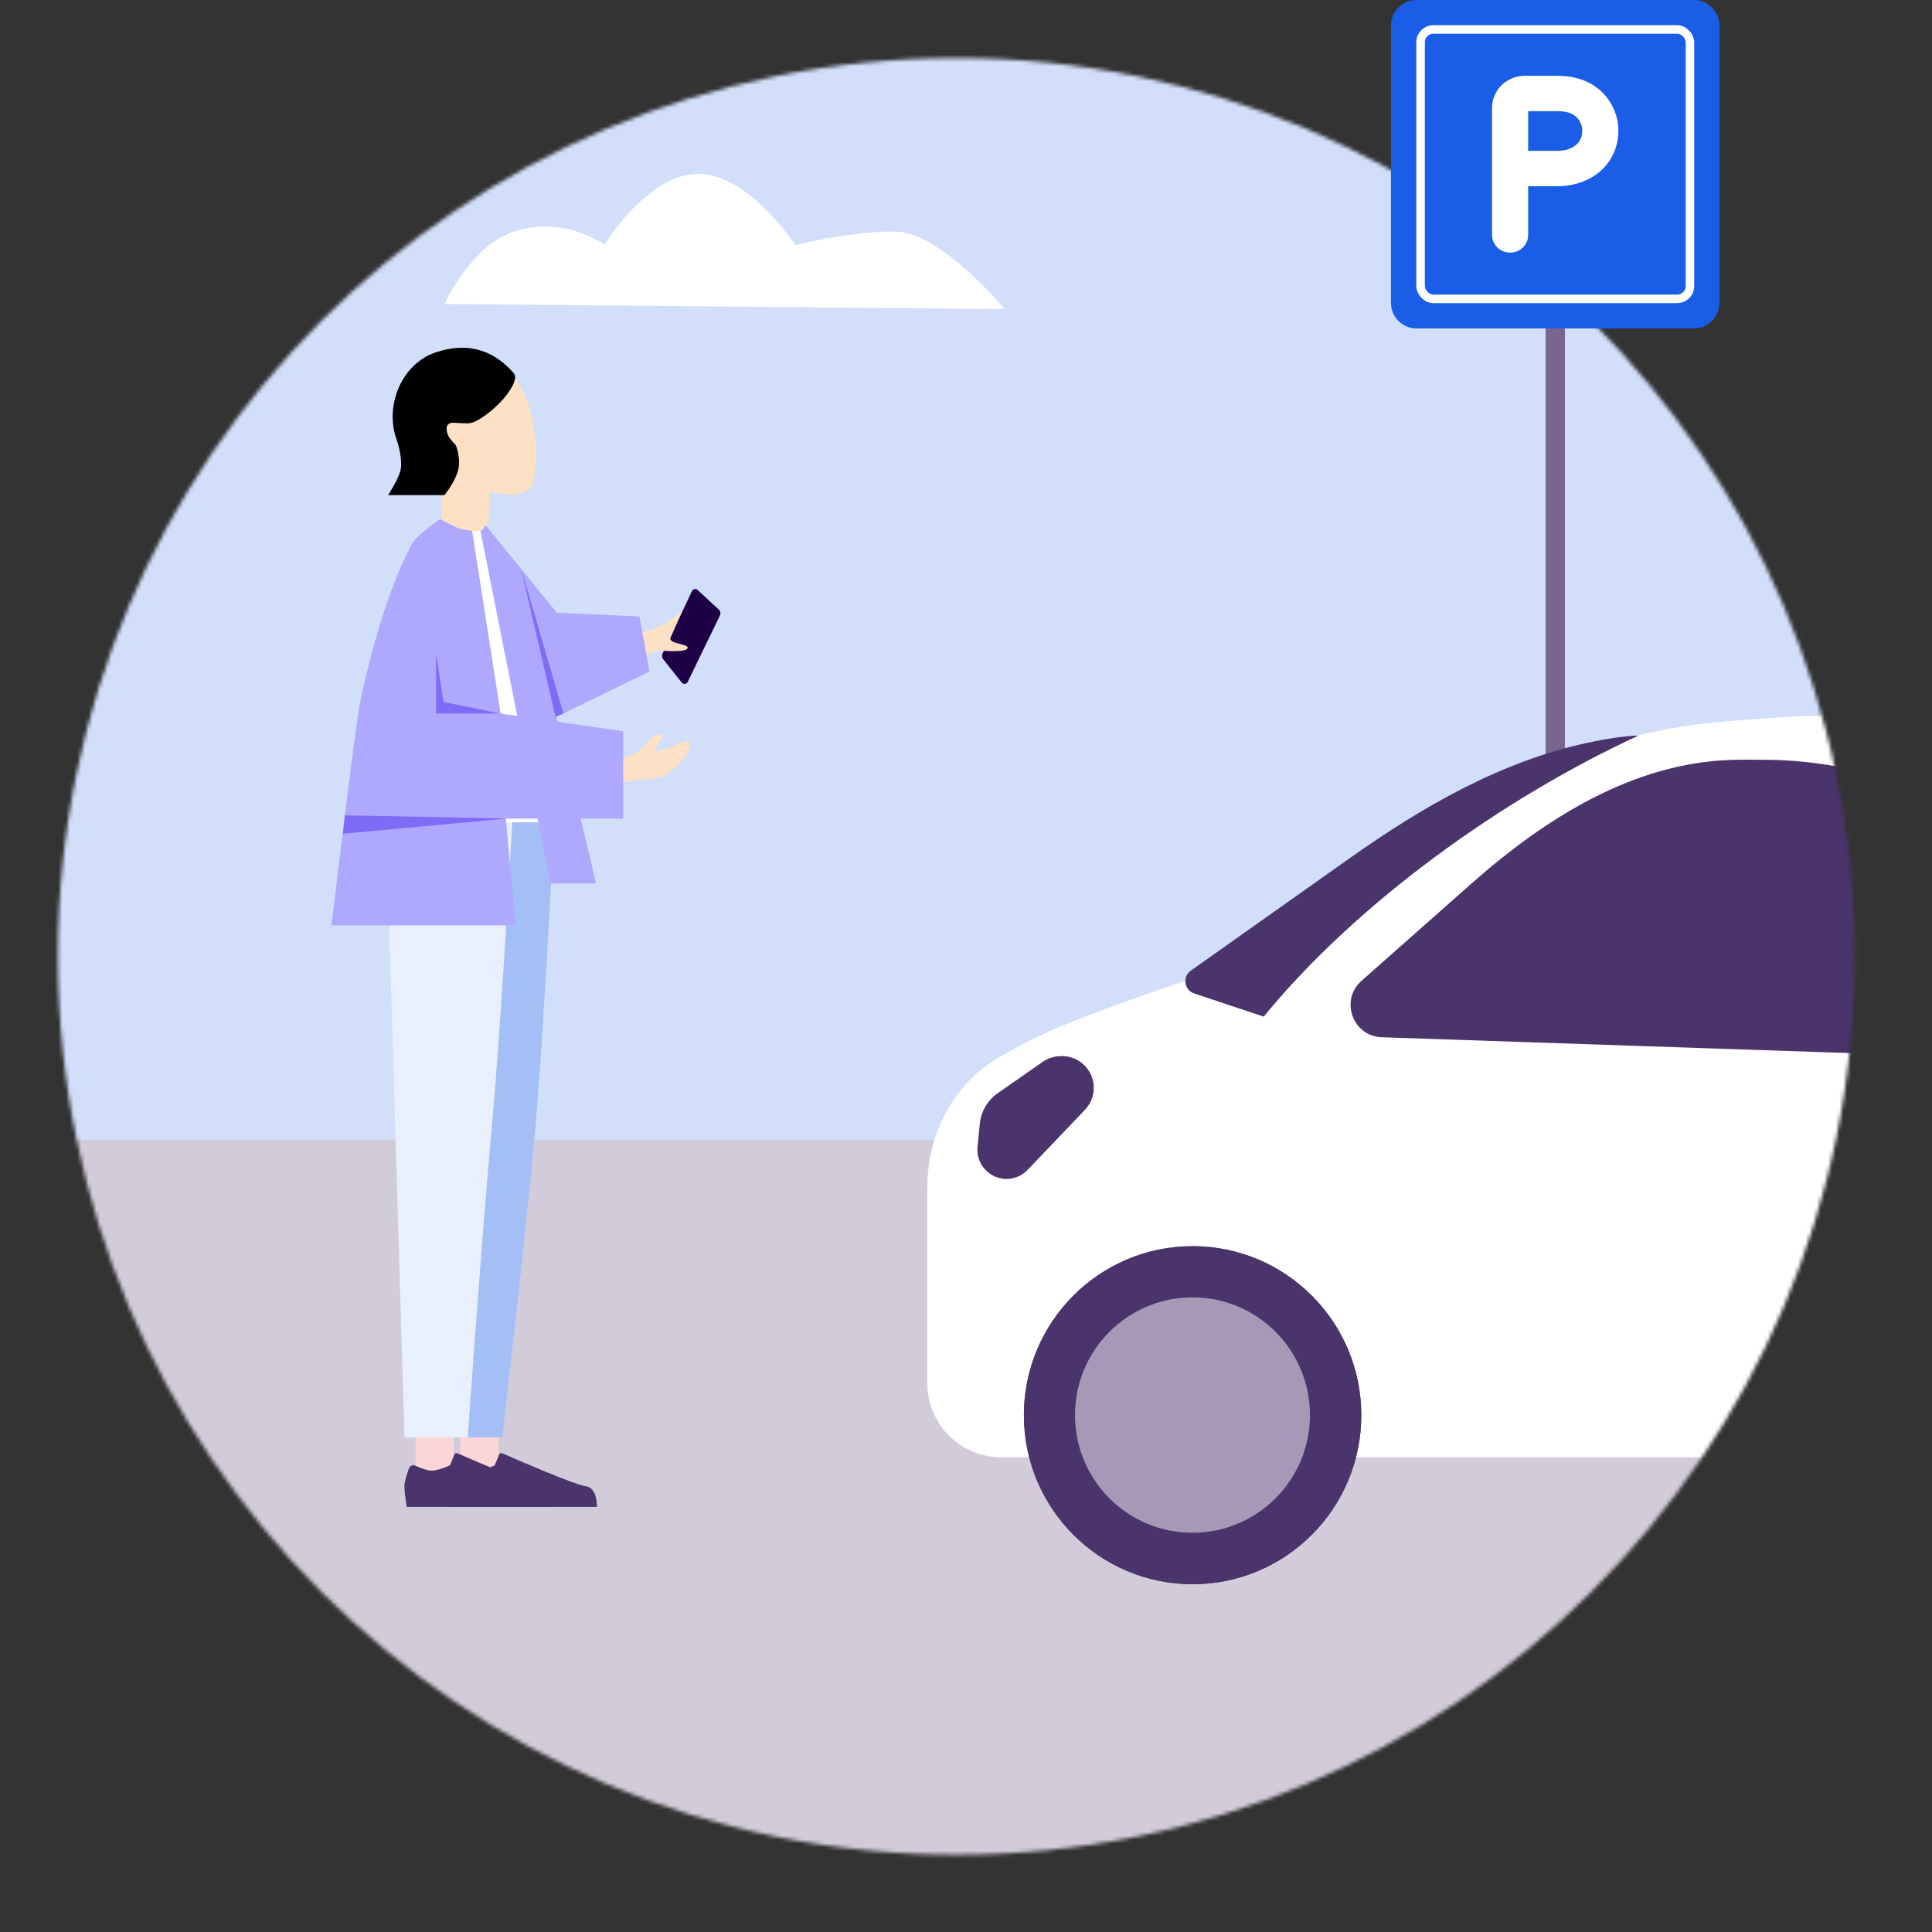 <svg width="512" height="512" viewBox="0 0 512 512" fill="none" xmlns="http://www.w3.org/2000/svg">
<rect x="0" y="0" width="512" height="512" fill="#333333" stroke="none"/>
<mask id="mask0_1268_17377" style="mask-type:alpha" maskUnits="userSpaceOnUse" x="15" y="15" width="477" height="477">
<circle cx="253.432" cy="253.455" r="238.08" fill="#D9D9D9"/>
</mask>
<g mask="url(#mask0_1268_17377)">
<path d="M0.975 -151.887C33.729 -163.133 47.638 -116.484 94.999 -100.731C142.361 -84.979 191.919 -80.097 191.919 -55.767C191.919 -47.932 189.601 -39.972 185.098 -32.777C360.789 -18.253 585.94 -14.284 618.575 135.669C649.136 276.097 545.492 330.23 545.492 330.23H-377.265C-377.265 330.23 -620.466 24.747 -344.119 -109.607C-218.856 -152.661 -146.738 -120.016 -38.633 -81.109C-43.888 -112.805 -23.295 -143.553 0.975 -151.887Z" fill="#D1DFFA"/>
<path fill-rule="evenodd" clip-rule="evenodd" d="M266.238 81.918C266.238 81.918 249.288 61.341 237.011 61.341C224.734 61.341 210.818 64.995 210.818 64.995C210.818 64.995 198.468 46.078 185.025 46.078C171.581 46.078 160.168 64.83 160.168 64.83C160.168 64.83 149.678 57.017 136.231 61.341C124.867 64.995 117.758 80.561 117.758 80.561L266.238 81.918Z" fill="white"/>
<path fill-rule="evenodd" clip-rule="evenodd" d="M-147.203 302.078C-384.246 507.809 112.667 643.595 312.836 509.867C513.006 376.139 846.622 516.039 811.505 302.078H-147.203Z" fill="#D2CCDA"/>
<ellipse cx="412.154" cy="346.956" rx="17.92" ry="5.12" fill="#786690"/>
<rect x="409.594" y="85.836" width="5.12" height="261.12" fill="#786690"/>
<path fill-rule="evenodd" clip-rule="evenodd" d="M256.943 384.31C259.566 385.555 262.433 386.201 265.337 386.201H629.788C634.53 386.201 638.725 383.125 640.15 378.603L640.967 376.011C641.907 373.031 644.671 371.004 647.796 371.004V371.004C651.576 371.004 654.687 368.067 654.644 364.287C654.572 357.935 653.968 348.262 651.328 340.61C647.014 328.108 632.167 306.216 632.167 306.216C632.167 306.216 627.276 268.411 622.586 253.426C616.851 235.099 604.063 216.557 603.426 214.233C601.688 207.897 603.426 201.435 603.426 201.435C603.426 201.435 530.774 189.438 493.251 189.438C480.233 189.438 466.733 190.304 454.654 191.436C427.845 193.948 402.504 204.05 379.754 218.455L314.417 259.825C314.417 259.825 288.587 268.401 276.096 274.222C272.7 275.804 268.909 277.826 265.189 279.932C252.811 286.939 245.758 300.377 245.758 314.6V366.622C245.758 374.183 250.112 381.069 256.943 384.31V384.31Z" fill="white"/>
<mask id="mask1_1268_17377" style="mask-type:luminance" maskUnits="userSpaceOnUse" x="245" y="189" width="410" height="198">
<path fill-rule="evenodd" clip-rule="evenodd" d="M256.943 384.31C259.566 385.555 262.433 386.201 265.337 386.201H629.788C634.53 386.201 638.725 383.125 640.15 378.603L640.967 376.011C641.907 373.031 644.671 371.004 647.796 371.004V371.004C651.576 371.004 654.687 368.067 654.644 364.287C654.572 357.935 653.968 348.262 651.328 340.61C647.014 328.108 632.167 306.216 632.167 306.216C632.167 306.216 627.276 268.411 622.586 253.426C616.851 235.099 604.063 216.557 603.426 214.233C601.688 207.897 603.426 201.435 603.426 201.435C603.426 201.435 530.774 189.438 493.251 189.438C480.233 189.438 466.733 190.304 454.654 191.436C427.845 193.948 402.504 204.05 379.754 218.455L314.417 259.825C314.417 259.825 288.587 268.401 276.096 274.222C272.7 275.804 268.909 277.826 265.189 279.932C252.811 286.939 245.758 300.377 245.758 314.6V366.622C245.758 374.183 250.112 381.069 256.943 384.31V384.31Z" fill="white"/>
</mask>
<g mask="url(#mask1_1268_17377)">
</g>
<path fill-rule="evenodd" clip-rule="evenodd" d="M360.812 259.932C355.022 265.054 358.462 274.62 366.188 274.882L509.996 279.754L523.239 277.803C532.485 276.441 541.579 274.192 550.395 271.089L566.68 265.357V265.357C548.488 227.427 510.924 201.957 468.862 201.364C464.805 201.307 461.408 201.302 459.025 201.372V201.372C432.862 202.131 409.556 216.812 389.952 234.154L360.812 259.932Z" fill="#4B336B"/>
<path fill-rule="evenodd" clip-rule="evenodd" d="M315.587 257.227C313.293 258.85 313.818 262.393 316.485 263.281L334.896 269.417C359.733 239.067 398.369 211.476 434.245 194.922C430.423 195.033 425.727 195.769 420.79 196.828C397.704 201.775 376.931 213.811 357.66 227.45L315.587 257.227Z" fill="#4B336B"/>
<path fill-rule="evenodd" clip-rule="evenodd" d="M316.048 419.833C340.74 419.833 360.757 399.78 360.757 375.042C360.757 350.304 340.74 330.25 316.048 330.25C291.357 330.25 271.34 350.304 271.34 375.042C271.34 399.78 291.357 419.833 316.048 419.833Z" fill="#5A5A5A"/>
<path fill-rule="evenodd" clip-rule="evenodd" d="M316.048 419.833C340.74 419.833 360.757 399.78 360.757 375.042C360.757 350.304 340.74 330.25 316.048 330.25C291.357 330.25 271.34 350.304 271.34 375.042C271.34 399.78 291.357 419.833 316.048 419.833Z" fill="#4B336B"/>
<path fill-rule="evenodd" clip-rule="evenodd" d="M316.019 406.201C333.215 406.201 347.155 392.235 347.155 375.007C347.155 357.779 333.215 343.812 316.019 343.812C298.823 343.812 284.883 357.779 284.883 375.007C284.883 392.235 298.823 406.201 316.019 406.201Z" fill="#A599B5"/>
<path fill-rule="evenodd" clip-rule="evenodd" d="M259.062 303.962C258.487 309.918 264.618 314.234 270.031 311.682V311.682C270.89 311.277 271.666 310.717 272.321 310.031L287.534 294.097C288.429 293.16 289.095 292.029 289.48 290.793V290.793C291.17 285.376 287.123 279.875 281.449 279.875H281.212C279.457 279.875 277.743 280.413 276.303 281.417L264.405 289.709C261.708 291.589 259.971 294.559 259.655 297.832L259.062 303.962Z" fill="#4B336B"/>
</g>
<path d="M368.625 6.77C368.625 3.031 371.656 0 375.395 0H448.895C452.634 0 455.665 3.031 455.665 6.77V80.27C455.665 84.009 452.634 87.04 448.895 87.04H375.395C371.656 87.04 368.625 84.009 368.625 80.27V6.77Z" fill="#1A5EE8"/>
<rect x="376.468" y="7.808" width="71.393" height="71.393" rx="3.385" stroke="white" stroke-width="2.257"/>
<path fill-rule="evenodd" clip-rule="evenodd" d="M404.975 29.459V39.979L412.778 39.979C415.769 39.979 418.015 38.716 418.904 36.777C419.359 35.783 419.554 34.08 418.904 32.661C417.969 30.623 416.208 29.459 412.778 29.459H404.975ZM404.975 49.353L412.778 49.353C418.178 49.353 424.708 46.989 427.628 40.619C428.996 37.634 429.591 33.101 427.628 28.82C424.754 22.55 418.901 20.086 412.778 20.086H404.08C399.289 20.086 395.41 23.893 395.41 28.584V62.267C395.41 64.855 397.551 66.954 400.193 66.954C402.834 66.954 404.975 64.855 404.975 62.267V49.353Z" fill="white"/>
<path fill-rule="evenodd" clip-rule="evenodd" d="M117.958 141.385C116.662 140.261 116.985 138.61 116.976 136.685C116.967 134.794 117.445 132.454 116.443 130.252C113.28 123.305 108.948 126.104 105.594 117.001C102.239 107.899 107.061 96.434 115.748 93.772C124.434 91.109 131.121 92.953 136.818 100.669C142.514 108.385 142.836 123.423 141.114 128.262C139.392 133.101 129.623 130.252 129.623 130.252C129.623 130.252 129.801 137.009 129.247 138.66C128.693 140.312 126.92 142.974 124.434 142.974C121.947 142.974 119.253 142.509 117.958 141.385Z" fill="#FEE0C5"/>
<path fill-rule="evenodd" clip-rule="evenodd" d="M117.783 131.215H102.849C102.849 131.215 105.798 126.712 106.2 124.361C106.687 121.517 105.425 117.361 105.158 116.637C101.795 107.543 106.466 96.475 115.335 93.43C124.204 90.386 131.047 93.034 136.13 98.864C137.844 100.831 133.248 106.874 128.394 110.206C126.871 111.251 125.441 112.196 123.799 112.196C120.526 112.196 119.515 111.594 118.591 112.664C118.156 113.168 118.381 114.838 118.962 115.77C119.617 116.82 120.767 117.939 120.767 117.939C120.767 117.939 122.183 121.131 121.465 124.361C120.747 127.59 117.783 131.215 117.783 131.215Z" fill="black"/>
<path d="M122.009 376.172V391.632H132.09V376.172H122.009ZM110.144 376.172V391.632H120.225V376.172H110.144Z" fill="#FDD7D8"/>
<path fill-rule="evenodd" clip-rule="evenodd" d="M121.908 388.422C121.271 388.137 120.513 388.422 120.272 389.076C119.77 390.443 119.042 392.635 119.042 393.848C119.042 395.697 119.658 399.349 119.658 399.349C121.801 399.349 158.176 399.349 158.176 399.349C158.176 399.349 158.41 394.244 155.175 393.848C152.265 393.491 136.259 386.524 133.075 385.128C132.768 384.994 132.419 385.141 132.291 385.45L131.105 388.331C131.105 388.331 128.11 389.73 126.238 389.73C125.043 389.73 123.134 388.971 121.908 388.422Z" fill="#4B336B"/>
<path fill-rule="evenodd" clip-rule="evenodd" d="M110.041 388.422C109.404 388.137 108.645 388.422 108.405 389.076C107.903 390.443 107.175 392.635 107.175 393.848C107.175 395.697 107.791 399.349 107.791 399.349C109.934 399.349 146.309 399.349 146.309 399.349C146.309 399.349 146.543 394.244 143.308 393.848C140.398 393.491 124.392 386.524 121.208 385.128C120.901 384.994 120.551 385.141 120.424 385.45L119.238 388.331C119.238 388.331 116.243 389.73 114.371 389.73C113.176 389.73 111.266 388.971 110.041 388.422Z" fill="#4B336B"/>
<path fill-rule="evenodd" clip-rule="evenodd" d="M111.42 216.812L116.328 380.929H133.095C133.095 380.929 138.95 331.095 141.574 302.387C144.198 273.68 146.898 216.812 146.898 216.812H111.42Z" fill="#A4BFF6"/>
<path fill-rule="evenodd" clip-rule="evenodd" d="M102.279 216.812L107.188 380.929H123.955C123.955 380.929 127.712 327.309 130.312 298.871C132.911 270.433 135.816 216.812 135.816 216.812H102.279Z" fill="#E8F0FD"/>
<path fill-rule="evenodd" clip-rule="evenodd" d="M190.464 161.511L184.869 156.351C184.489 156 183.895 156.022 183.543 156.399C183.476 156.47 183.421 156.551 183.38 156.639L175.574 173.237C175.348 173.716 175.415 174.281 175.745 174.696L180.67 180.878C180.992 181.282 181.582 181.35 181.988 181.03C182.1 180.943 182.19 180.831 182.251 180.704L190.774 163.143C191.043 162.59 190.917 161.928 190.464 161.511Z" fill="#1E0046"/>
<path fill-rule="evenodd" clip-rule="evenodd" d="M157.712 180.954C163.51 175.393 174.609 172.35 174.609 172.35C174.609 172.35 181.541 173.099 182.178 171.827C182.814 170.556 176.999 170.717 177.716 168.976C178.432 167.234 180.988 161.484 180.988 161.484C180.988 161.484 177.792 165.42 171.455 167.234C163.885 169.402 157.6 167.557 150.87 173.099C147.677 175.728 154.665 183.876 157.712 180.954Z" fill="#FEE0C5"/>
<path fill-rule="evenodd" clip-rule="evenodd" d="M150.689 204.615C150.689 204.615 163.72 201.667 168.025 199.719C171.396 198.194 172.39 194.609 174.78 194.609C177.171 194.609 172.39 199.13 173.591 198.995C179.76 198.297 182.127 194.766 182.863 197.03C183.599 199.294 178.066 204.591 175.811 205.679C173.557 206.767 170.436 206.31 166.771 207.012C162.669 207.798 150.689 210.204 150.689 210.204V204.615Z" fill="#FEE0C5"/>
<path d="M141.284 190.676L128.413 139.888C128.413 139.888 128.374 139.923 128.301 139.981C128.007 140.213 127.167 140.802 126.181 140.802C123.447 140.802 117.894 139.102 117.894 139.102C117.894 139.102 106.124 153.352 98.926 176.652C95.699 187.099 92.827 217.927 92.827 217.927H143.648L142.817 216.553L141.284 190.676Z" fill="white"/>
<path d="M116.625 137.57C116.606 137.583 111.197 141.262 109.519 143.641C108.772 144.698 101.369 157.868 95.471 185.974C94.124 192.391 87.877 245.063 87.856 245.244H136.649L134.037 216.936H142.478L145.896 234.131H157.955L153.883 216.936H165.164V193.776L147.81 191.286L147.491 189.943L172.125 177.969L169.456 163.361L147.595 162.399L128.603 139.108C128.598 139.119 128.313 139.843 128.115 140.072C127.918 140.3 127.33 140.675 127.315 140.685L137.071 189.745L132.681 189.116L125.111 140.692C125.111 140.692 122.118 140.281 120.987 139.76C119.856 139.239 116.625 137.57 116.625 137.57Z" fill="#AEA8FE"/>
<path d="M90.875 220.939L134.513 216.918L91.387 216.073L90.875 220.939ZM147.203 189.887L149.324 189.111L137.988 150.266L147.203 189.887ZM115.571 189.091H132.463L117.497 186.034L115.571 173.098V189.091Z" fill="#7D6CF6"/>
</svg>
